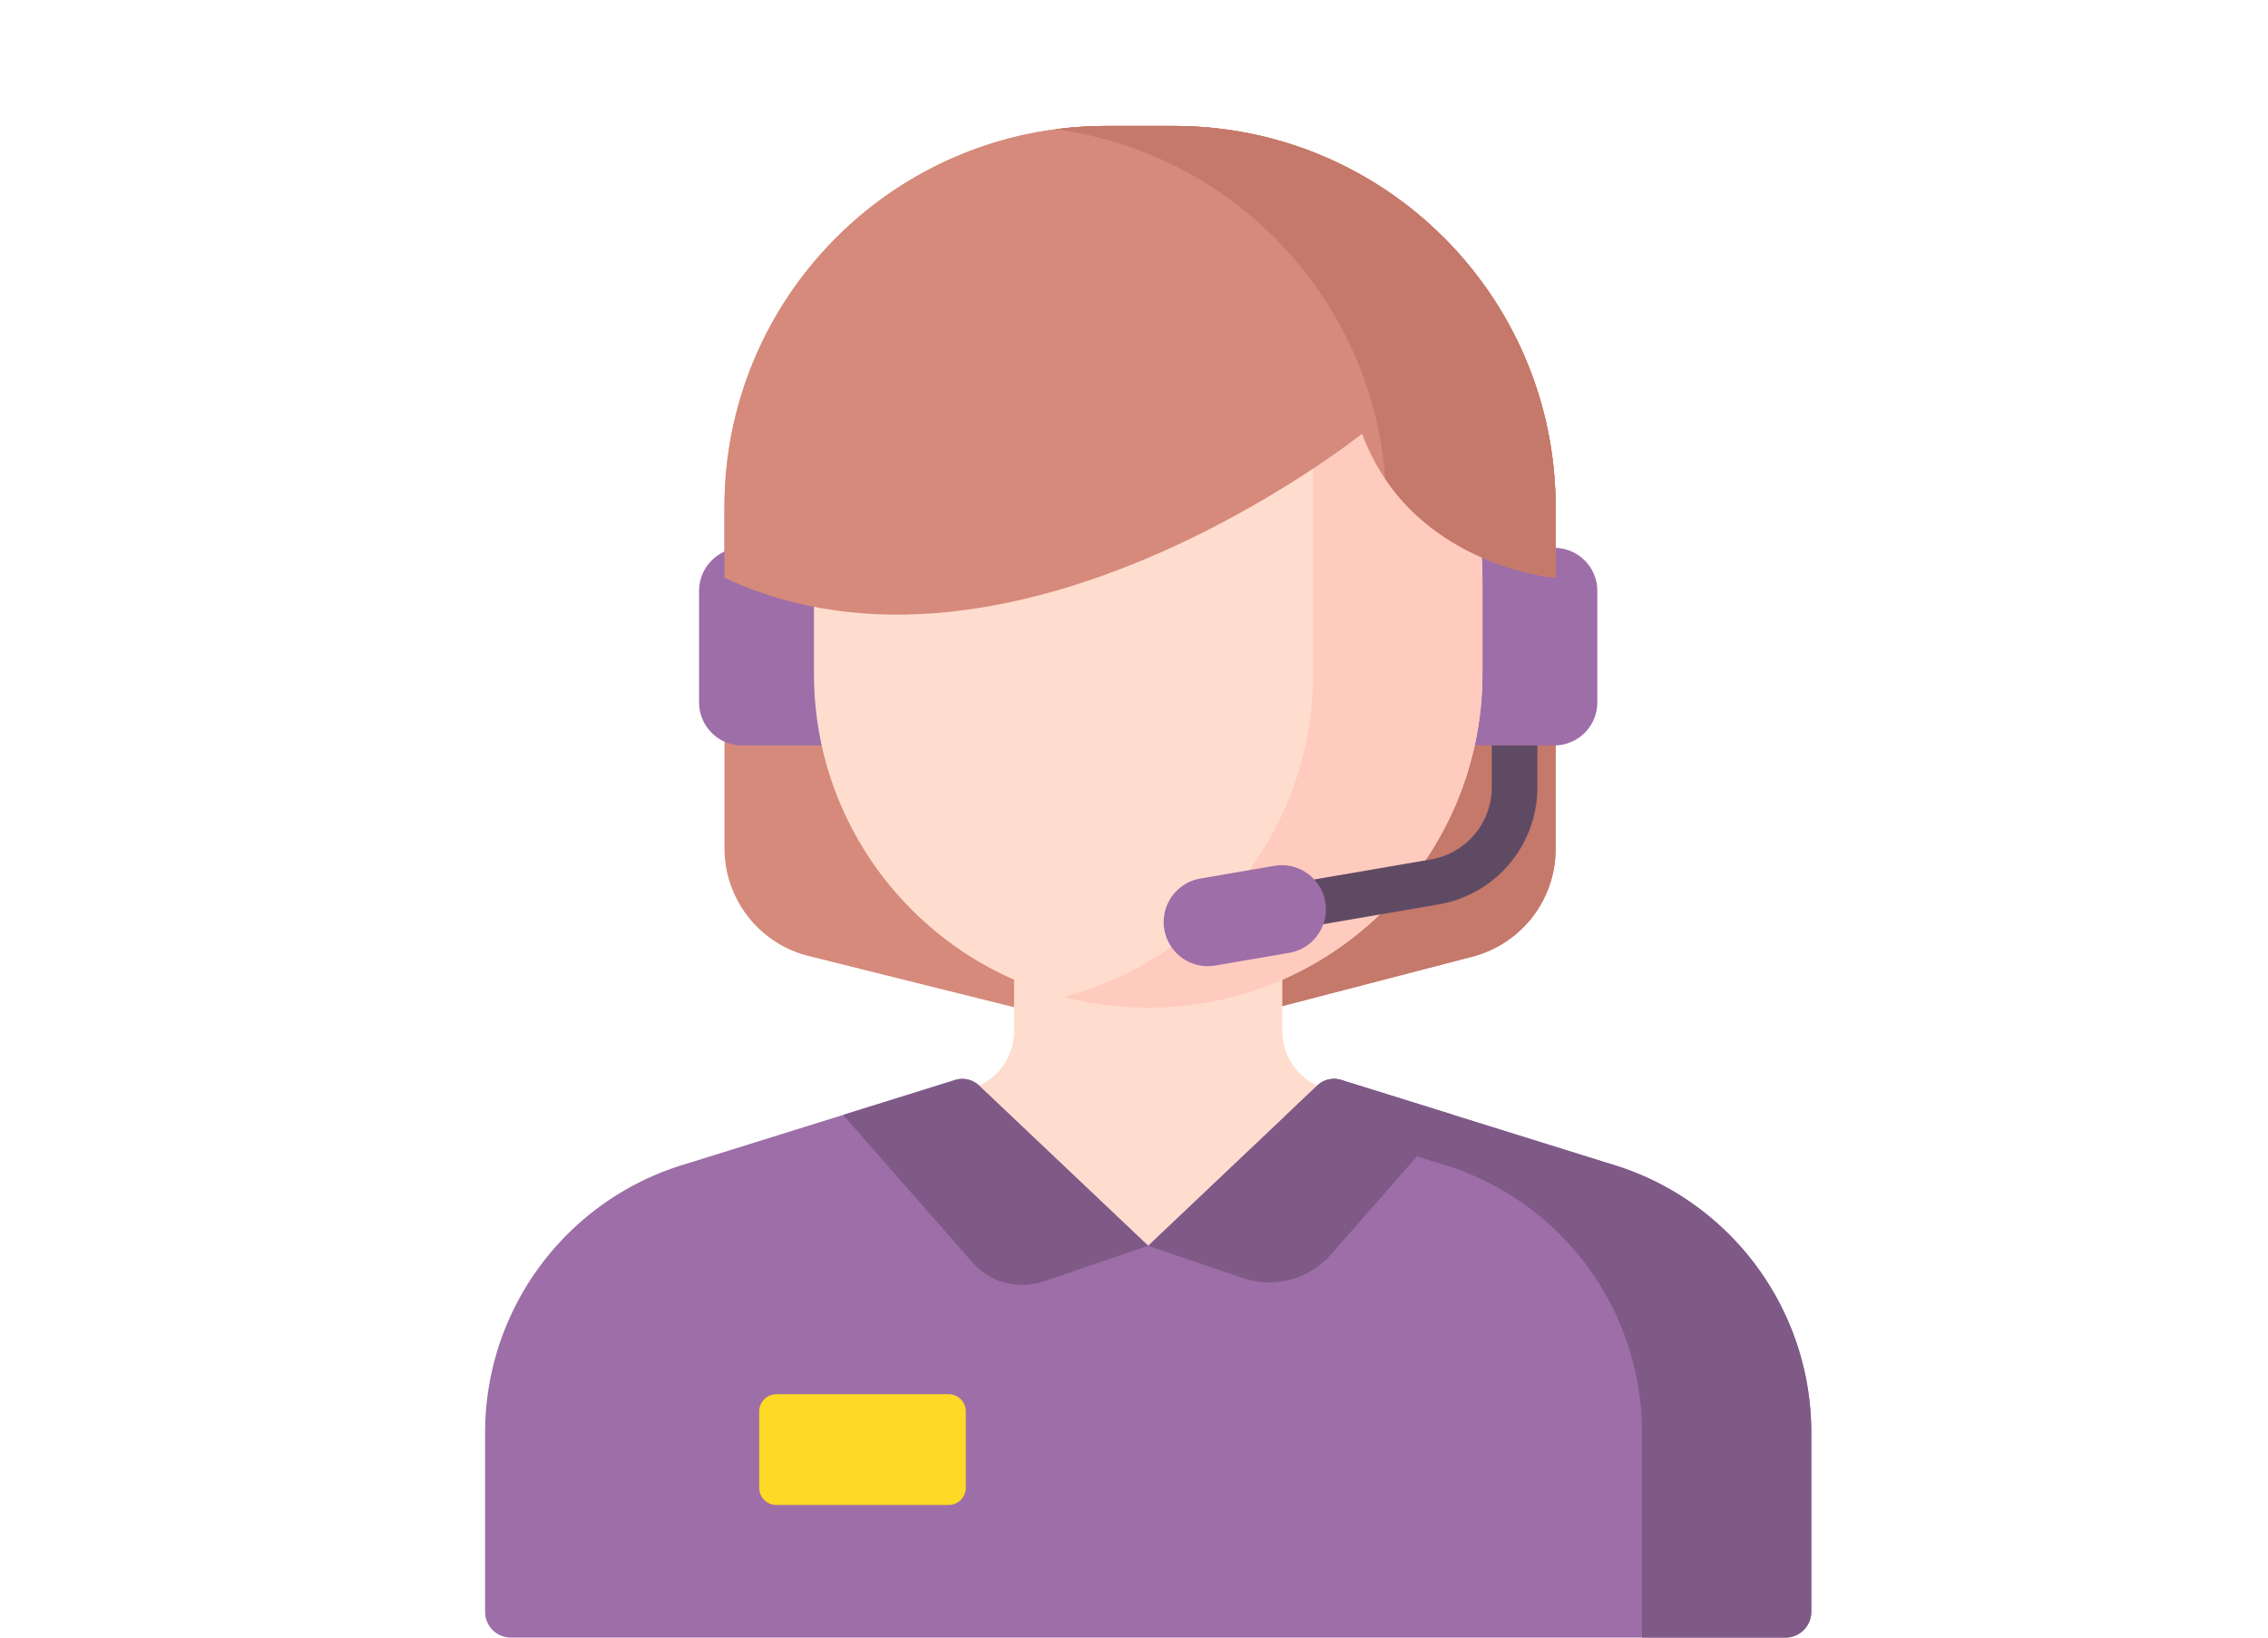 <?xml version="1.0" encoding="UTF-8"?> <svg xmlns="http://www.w3.org/2000/svg" width="360" height="260" viewBox="0 0 360 260"><g fill="none" fill-rule="evenodd"><path d="M0 0h360v260H0z"></path><g fill-rule="nonzero"><path d="m233.724 151.885-46.961 12.21c-2.902.755-5.948.77-8.857.045l-49.54-12.353a17.637 17.637 0 0 1-13.37-17.113V80.549c0-33.44 27.109-60.549 60.55-60.549h10.827c33.44 0 60.55 27.109 60.55 60.55v54.266a17.637 17.637 0 0 1-13.2 17.069z" fill="#D68A7B"></path><path d="M186.373 20h-10.828c-2.72 0-5.396.182-8.021.53 29.648 3.925 52.528 29.298 52.528 60.02v54.266a17.637 17.637 0 0 1-13.199 17.07l-38.23 9.94 9.283 2.314c2.91.726 5.955.71 8.857-.044l46.961-12.211a17.637 17.637 0 0 0 13.199-17.07V80.55c0-33.44-27.11-60.549-60.55-60.549z" fill="#C4796A"></path><path d="M117.798 118.35h12.849V86.98h-12.849a6.835 6.835 0 0 0-6.835 6.835v17.7a6.835 6.835 0 0 0 6.835 6.835zM246.708 118.35H233.86V86.98h12.848a6.835 6.835 0 0 1 6.835 6.835v17.7a6.835 6.835 0 0 1-6.835 6.835z" fill="#9E6EA8"></path><path d="M211.265 173.084a9.623 9.623 0 0 1-7.726-9.434v-21.69h-42.571v21.69a9.623 9.623 0 0 1-7.726 9.434l-5.187 1.042v34.833h68.396v-34.833l-5.186-1.042z" fill="#FFDDCE"></path><path d="m255.582 184.78-42.693-13.312a3.833 3.833 0 0 0-3.778.877l-26.858 25.452-26.858-25.452a3.833 3.833 0 0 0-3.778-.877l-42.693 13.312C89.996 190.353 77 207.727 77 227.459V255.9a4.1 4.1 0 0 0 4.1 4.1h202.307a4.1 4.1 0 0 0 4.1-4.1v-28.442c0-19.732-12.997-37.107-31.925-42.68z" fill="#9E6EA8"></path><path d="m255.582 184.78-42.693-13.312a3.833 3.833 0 0 0-3.778.877l-5.02 4.757 24.62 7.677c18.929 5.573 31.925 22.948 31.925 42.68V260h22.771a4.1 4.1 0 0 0 4.1-4.1v-28.442c0-19.731-12.997-37.106-31.925-42.679z" fill="#7F5A87"></path><path d="M182.253 159.994c-29.302 0-53.056-23.754-53.056-53.056v-14.91c0-29.303 23.754-53.057 53.056-53.057 29.302 0 53.057 23.754 53.057 53.056v14.91c0 29.303-23.754 53.057-53.057 53.057z" fill="#FFDDCE"></path><path d="M208.438 45.875v61.063c0 24.66-16.824 45.389-39.62 51.338a53.144 53.144 0 0 0 13.435 1.718c29.302 0 53.056-23.754 53.056-53.056v-14.91c0-19.78-10.824-37.029-26.87-46.153z" fill="#FFCBBE"></path><path d="m155.395 172.345 26.858 25.452-16.564 5.643a10.587 10.587 0 0 1-11.375-3.044l-20.487-23.381 17.79-5.547a3.833 3.833 0 0 1 3.778.877z" fill="#7F5A87"></path><path d="m209.111 172.345-26.858 25.452 15.012 5.114a13.035 13.035 0 0 0 14.008-3.748l19.407-22.148-17.79-5.547a3.833 3.833 0 0 0-3.779.877z" fill="#7F5A87"></path><path d="M150.56 238.947h-27.308a2.745 2.745 0 0 1-2.745-2.745v-12.096a2.745 2.745 0 0 1 2.745-2.745h27.308a2.745 2.745 0 0 1 2.746 2.745v12.096a2.745 2.745 0 0 1-2.746 2.745z" fill="#FED925"></path><path d="M246.922 91.733s-22.89-1.817-30.723-22.872c0 0-55.336 44.302-101.204 22.872V80.55c0-33.44 27.11-60.549 60.55-60.549h10.828c33.44 0 60.55 27.109 60.55 60.55v11.183z" fill="#D68A7B"></path><path d="M186.373 20h-10.828c-2.72 0-5.396.182-8.021.53 28.19 3.731 50.26 26.856 52.362 55.53 9.653 14.29 27.036 15.673 27.036 15.673V80.55c0-33.44-27.108-60.549-60.549-60.549z" fill="#C4796A"></path><path d="M236.788 118.35v6.613a11.64 11.64 0 0 1-9.696 11.5l-36.48 6.255a3.622 3.622 0 1 0 1.224 7.14l36.48-6.256a18.869 18.869 0 0 0 15.715-18.64v-6.612h-7.243z" fill="#5F4A64"></path><path d="M191.712 153.398a7.009 7.009 0 0 1-1.177-13.917l11.819-2.027a7.009 7.009 0 0 1 2.37 13.815l-11.819 2.027c-.4.069-.8.102-1.193.102z" fill="#9E6EA8"></path></g></g></svg> 